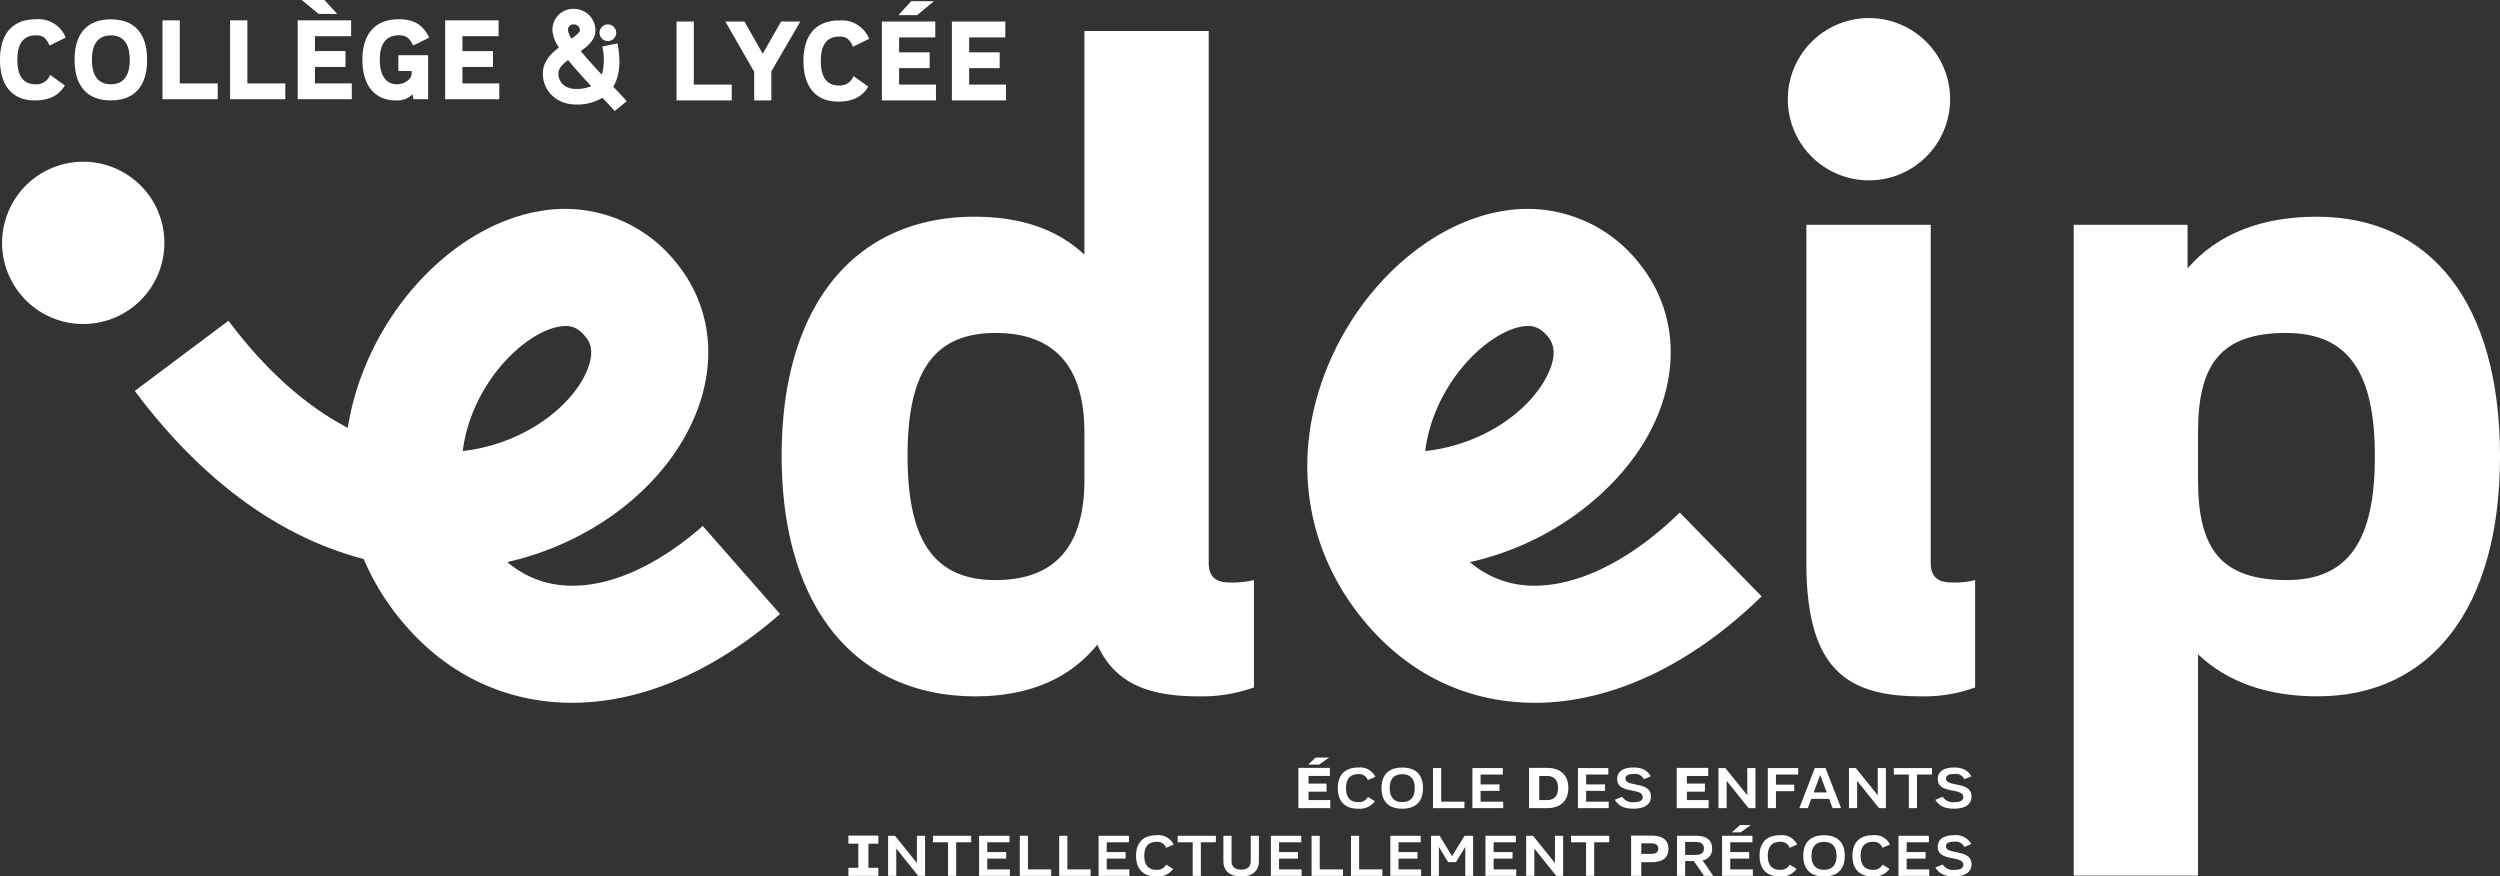 <?xml version="1.0" encoding="UTF-8"?> <svg xmlns="http://www.w3.org/2000/svg" xmlns:xlink="http://www.w3.org/1999/xlink" width="543.159" height="190.417" viewBox="0 0 543.159 190.417"><rect x="0" y="0" width="543.159" height="190.417" fill="#333333" stroke="none"/><defs><clipPath id="clip-path"><rect id="Rectangle_60" data-name="Rectangle 60" width="543.159" height="190.417" fill="#fff"></rect></clipPath></defs><g id="Groupe_1082" data-name="Groupe 1082" clip-path="url(#clip-path)"><path id="Tracé_885" data-name="Tracé 885" d="M148.669,121.115v23.331a33.686,33.686,0,0,1-12.1,1.929c-10.526,0-18.068-2.63-21.93-11.227-6.141,7.542-15.084,11.227-26.488,11.227-25.787,0-42.1-19.119-42.1-52.275S62.36,42.171,87.97,42.171c9.825,0,17.895,2.63,23.858,8.247V1.827h27.015v115.6c0,3.157,1.756,4.212,4.562,4.212a19.069,19.069,0,0,0,5.263-.527M111.829,99.363V89.014c0-12.632-5.086-21.583-19.3-21.583C78.85,67.431,73.41,76.205,73.41,94.1c0,18.245,5.617,27.015,19.123,27.015,14.384,0,19.3-9.121,19.3-21.752" transform="translate(123.771 4.912)" fill="#fff"></path><path id="Tracé_886" data-name="Tracé 886" d="M143.076,90.424v23.331a32.1,32.1,0,0,1-11.931,1.929c-15.962,0-24.732-5.964-24.732-28.944v-73.5h27.015v73.5c0,3.157,1.752,4.212,4.559,4.212a17.3,17.3,0,0,0,5.09-.527" transform="translate(286.05 35.599)" fill="#fff"></path><path id="Tracé_887" data-name="Tracé 887" d="M140.577,18.694A17.629,17.629,0,1,1,122.948,1.065a17.629,17.629,0,0,1,17.629,17.629" transform="translate(283.109 2.863)" fill="#fff"></path><path id="Tracé_888" data-name="Tracé 888" d="M35.382,27.156A17.629,17.629,0,1,1,17.753,9.527,17.629,17.629,0,0,1,35.382,27.156" transform="translate(0.333 25.61)" fill="#fff"></path><path id="Tracé_889" data-name="Tracé 889" d="M102.937,119.6q-2.052,0-4.09-.17c-13.049-1.092-24.541-7.306-33.226-17.972a54.261,54.261,0,0,1-7.944-13.093C42.7,84.46,24.9,74.509,7.939,51.846L28.3,36.6c8.007,10.688,16.81,18.533,25.924,23.265A57.945,57.945,0,0,1,57.393,48.04c7.074-18.548,22.7-32.743,38.88-35.317A30.845,30.845,0,0,1,125.7,24.141c7.314,9.032,8.844,20.893,4.2,32.537C123.672,72.289,107.6,84.8,88.889,89.022a21.136,21.136,0,0,0,12.082,5.056c9.228.8,20.026-3.806,30.375-12.89l16.785,19.123C133.84,112.847,117.948,119.6,102.937,119.6m-1.39-81.865a7.882,7.882,0,0,0-1.272.111c-6.155.985-14.988,8.457-19.112,19.267A33.07,33.07,0,0,0,79.2,64.9c.24-.026.479-.055.716-.085,13.41-1.778,23.408-10.179,26.348-17.555,1.789-4.485.243-6.4-.339-7.114-1.361-1.685-2.63-2.408-4.378-2.408" transform="translate(21.341 33.088)" fill="#fff"></path><path id="Tracé_890" data-name="Tracé 890" d="M126.417,119.6c-.948,0-1.885-.026-2.825-.081C110,118.752,98.055,112.5,89.056,101.454,76.672,86.259,73.673,66.79,80.828,48.04c7.074-18.548,22.7-32.743,38.88-35.317a30.839,30.839,0,0,1,29.424,11.418c8.21,10.139,9.069,23.833,2.305,36.627-6.34,12-20.4,24.08-39.083,28.277a21.115,21.115,0,0,0,12.676,5.079c10.069.572,22.014-5.208,32.9-15.852l17.784,18.2c-15.343,15-32.743,23.136-49.3,23.136m-1.435-81.869a7.882,7.882,0,0,0-1.272.111c-6.155.985-14.988,8.457-19.112,19.267a32.73,32.73,0,0,0-1.962,7.793c12.481-1.39,22.339-8.508,26.307-16.025,1.962-3.71,2.106-6.653.417-8.737-1.361-1.685-2.63-2.408-4.378-2.408" transform="translate(207.018 33.088)" fill="#fff"></path><path id="Tracé_891" data-name="Tracé 891" d="M214.78,64.868c0,32.983-15.084,52.1-39.647,52.1-10.7,0-19.473-2.984-25.961-9.121v48.067H122.16V14.522H146.9v9.471c6.491-7.542,16.135-11.227,28.067-11.227,24.732,0,39.817,18.772,39.817,52.1m-27.185,0c0-18.068-5.617-26.842-19.3-26.842-14.214,0-19.127,6.845-19.127,21.583V69.958c0,14.911,4.913,21.752,19.3,21.752,13.506,0,19.123-8.77,19.123-26.842" transform="translate(328.38 34.317)" fill="#fff"></path><path id="Tracé_892" data-name="Tracé 892" d="M83.419,53.874v1.752H76.485V46.877h6.849v1.756H78.7v1.656h3.913v1.756H78.7v1.829ZM81,46.169H78.613l1.63-1.545h2.921Z" transform="translate(205.6 119.955)" fill="#fff"></path><path id="Tracé_893" data-name="Tracé 893" d="M78.809,49.69c0-2.921,1.59-4.477,4.485-4.477a3.674,3.674,0,0,1,3.684,2.025l-1.656.708a1.967,1.967,0,0,0-2.028-1.3c-1.778,0-2.7,1.018-2.7,3.043s.922,3.043,2.626,3.043A2.228,2.228,0,0,0,85.359,51.6l1.508.929a4.066,4.066,0,0,1-3.718,1.634c-2.751,0-4.341-1.56-4.341-4.477" transform="translate(211.847 121.538)" fill="#fff"></path><path id="Tracé_894" data-name="Tracé 894" d="M81.383,49.682c0-2.921,1.575-4.466,4.511-4.466S90.4,46.761,90.4,49.682s-1.575,4.477-4.511,4.477-4.511-1.56-4.511-4.477m7.232,0c0-2-.933-3.032-2.722-3.032s-2.726,1.033-2.726,3.032.937,3.043,2.726,3.043,2.722-1.033,2.722-3.043" transform="translate(218.767 121.546)" fill="#fff"></path><path id="Tracé_895" data-name="Tracé 895" d="M84.419,45.246h1.77v7.3h5.053v1.409H84.419Z" transform="translate(226.927 121.627)" fill="#fff"></path><path id="Tracé_896" data-name="Tracé 896" d="M93.422,52.544v1.413H86.739V45.246h6.6v1.409H88.513V48.79h4.112V50.2H88.513v2.342Z" transform="translate(233.164 121.626)" fill="#fff"></path><path id="Tracé_897" data-name="Tracé 897" d="M98.609,49.594c0,2.8-1.63,4.389-4.651,4.389H90.075V45.235h3.884c3.021,0,4.651,1.6,4.651,4.359m-2.239,0c0-1.682-.8-2.6-2.412-2.6H92.288v5.241h1.671c1.615,0,2.412-.9,2.412-2.637" transform="translate(242.132 121.597)" fill="#fff"></path><path id="Tracé_898" data-name="Tracé 898" d="M99.638,52.544v1.413H92.956V45.246h6.6v1.409H94.73V48.79h4.112V50.2H94.73v2.342Z" transform="translate(249.875 121.626)" fill="#fff"></path><path id="Tracé_899" data-name="Tracé 899" d="M99.154,45.213c1.844,0,3.021.561,3.784,1.914l-1.5.634a2.113,2.113,0,0,0-2.224-1.14c-1.18,0-1.774.332-1.774.992,0,1.955,5.543.479,5.543,3.917,0,1.678-1.361,2.626-3.814,2.626-1.984,0-3.15-.542-4.042-1.918l1.6-.671a2.618,2.618,0,0,0,2.534,1.177c1.295,0,1.933-.369,1.933-1.106,0-2.146-5.547-.55-5.547-3.924,0-1.593,1.265-2.5,3.5-2.5" transform="translate(255.712 121.538)" fill="#fff"></path><path id="Tracé_900" data-name="Tracé 900" d="M105.707,52.229v1.756H98.773V45.236h6.849v1.752h-4.636v1.656H104.9V50.4h-3.913v1.829Z" transform="translate(265.514 121.6)" fill="#fff"></path><path id="Tracé_901" data-name="Tracé 901" d="M109.264,45.246v8.708h-1.49l-4.765-5.938v5.938h-1.774V45.246h1.494l4.761,5.912V45.246Z" transform="translate(272.131 121.627)" fill="#fff"></path><path id="Tracé_902" data-name="Tracé 902" d="M105.91,46.655v2.2h3.972v1.413H105.91v3.688h-1.77V45.246h6.594v1.409Z" transform="translate(279.94 121.626)" fill="#fff"></path><path id="Tracé_903" data-name="Tracé 903" d="M112.479,51.944h-3.887l-.752,2.014H106l3.364-8.711H111.7l3.375,8.711h-1.844Zm-.527-1.409-1.42-3.791-1.416,3.791Z" transform="translate(284.926 121.627)" fill="#fff"></path><path id="Tracé_904" data-name="Tracé 904" d="M116.949,45.246v8.708h-1.49l-4.765-5.938v5.938H108.92V45.246h1.49l4.769,5.912V45.246Z" transform="translate(292.788 121.627)" fill="#fff"></path><path id="Tracé_905" data-name="Tracé 905" d="M119.861,46.655H116.6v7.3h-1.77v-7.3h-3.264V45.246h8.3Z" transform="translate(299.892 121.626)" fill="#fff"></path><path id="Tracé_906" data-name="Tracé 906" d="M118.041,45.213c1.844,0,3.021.561,3.784,1.914l-1.5.634a2.119,2.119,0,0,0-2.228-1.14c-1.176,0-1.77.332-1.77.992,0,1.955,5.543.479,5.543,3.917,0,1.678-1.365,2.626-3.817,2.626-1.981,0-3.146-.542-4.042-1.918l1.608-.671a2.611,2.611,0,0,0,2.534,1.177c1.291,0,1.933-.369,1.933-1.106,0-2.146-5.547-.55-5.547-3.924,0-1.593,1.261-2.5,3.5-2.5" transform="translate(306.472 121.538)" fill="#fff"></path><path id="Tracé_907" data-name="Tracé 907" d="M54.33,50.98v5.241h2.158v1.752h-6.51V56.221h2.154V50.98H49.978V49.224h6.51V50.98Z" transform="translate(134.347 132.321)" fill="#fff"></path><path id="Tracé_908" data-name="Tracé 908" d="M60.347,49.235v8.708h-1.49l-4.765-5.938v5.938H52.318V49.235h1.49l4.769,5.912V49.235Z" transform="translate(140.637 132.351)" fill="#fff"></path><path id="Tracé_909" data-name="Tracé 909" d="M63.259,50.644H60v7.3h-1.77v-7.3H54.961V49.235h8.3Z" transform="translate(147.741 132.35)" fill="#fff"></path><path id="Tracé_910" data-name="Tracé 910" d="M64.36,56.534v1.413H57.677V49.235h6.6v1.409H59.451v2.135h4.112v1.413H59.451v2.342Z" transform="translate(155.043 132.349)" fill="#fff"></path><path id="Tracé_911" data-name="Tracé 911" d="M60.075,49.235h1.77v7.3H66.9v1.409H60.075Z" transform="translate(161.489 132.351)" fill="#fff"></path><path id="Tracé_912" data-name="Tracé 912" d="M62.4,49.235h1.77v7.3h5.053v1.409H62.4Z" transform="translate(167.726 132.351)" fill="#fff"></path><path id="Tracé_913" data-name="Tracé 913" d="M71.4,56.534v1.413H64.715V49.235h6.6v1.409H66.489v2.135H70.6v1.413H66.489v2.342Z" transform="translate(173.962 132.349)" fill="#fff"></path><path id="Tracé_914" data-name="Tracé 914" d="M66.925,53.682c0-2.921,1.59-4.481,4.485-4.481a3.676,3.676,0,0,1,3.684,2.028l-1.656.708a1.965,1.965,0,0,0-2.028-1.3c-1.778,0-2.7,1.018-2.7,3.043s.922,3.043,2.626,3.043A2.228,2.228,0,0,0,73.475,55.6l1.508.929a4.066,4.066,0,0,1-3.718,1.634c-2.751,0-4.341-1.56-4.341-4.477" transform="translate(179.902 132.258)" fill="#fff"></path><path id="Tracé_915" data-name="Tracé 915" d="M77.674,50.644H74.41v7.3H72.64v-7.3H69.376V49.235h8.3Z" transform="translate(186.49 132.35)" fill="#fff"></path><path id="Tracé_916" data-name="Tracé 916" d="M72.069,54.731v-5.5h1.774v5.517c0,1.154.668,1.84,2.084,1.84s2.084-.686,2.084-1.84V49.236h1.774v5.5c0,2.095-1.346,3.334-3.858,3.334s-3.858-1.239-3.858-3.334" transform="translate(193.73 132.352)" fill="#fff"></path><path id="Tracé_917" data-name="Tracé 917" d="M81.55,56.534v1.413H74.867V49.235h6.6v1.409H76.641v2.135h4.112v1.413H76.641v2.342Z" transform="translate(201.25 132.349)" fill="#fff"></path><path id="Tracé_918" data-name="Tracé 918" d="M77.265,49.235h1.77v7.3h5.053v1.409H77.265Z" transform="translate(207.696 132.351)" fill="#fff"></path><path id="Tracé_919" data-name="Tracé 919" d="M79.585,49.235h1.77v7.3h5.053v1.409H79.585Z" transform="translate(213.933 132.351)" fill="#fff"></path><path id="Tracé_920" data-name="Tracé 920" d="M88.588,56.534v1.413H81.9V49.235h6.6v1.409H83.679v2.135h4.112v1.413H83.679v2.342Z" transform="translate(220.169 132.349)" fill="#fff"></path><path id="Tracé_921" data-name="Tracé 921" d="M93.438,49.235v8.708h-1.7V51.651L89.72,54.963h-1.7l-2.014-3.3v6.281H84.3V49.235h1.859l2.711,4.426,2.707-4.426Z" transform="translate(226.614 132.351)" fill="#fff"></path><path id="Tracé_922" data-name="Tracé 922" d="M94.19,56.534v1.413H87.507V49.235h6.6v1.409H89.281v2.135h4.112v1.413H89.281v2.342Z" transform="translate(235.229 132.349)" fill="#fff"></path><path id="Tracé_923" data-name="Tracé 923" d="M97.934,49.235v8.708h-1.49l-4.765-5.938v5.938H89.905V49.235H91.4l4.761,5.912V49.235Z" transform="translate(241.675 132.351)" fill="#fff"></path><path id="Tracé_924" data-name="Tracé 924" d="M100.846,50.644H97.582v7.3h-1.77v-7.3H92.548V49.235h8.3Z" transform="translate(248.779 132.35)" fill="#fff"></path><path id="Tracé_925" data-name="Tracé 925" d="M104.2,52.123c0,2.021-1.4,2.884-3.659,2.884H98.3v2.969H96.087V49.224h4.452c2.257,0,3.659.863,3.659,2.9m-2.209-.063c0-.734-.428-1.151-1.534-1.151H98.3v2.283h2.154c1.106,0,1.534-.409,1.534-1.132" transform="translate(258.293 132.32)" fill="#fff"></path><path id="Tracé_926" data-name="Tracé 926" d="M102.462,54.73h-1.9v3.212h-1.77V49.235H102.9c2.224,0,3.515.856,3.515,2.748a2.45,2.45,0,0,1-2.069,2.6l2.324,3.36h-2Zm-1.9-1.339h2.268c1.306,0,1.815-.491,1.815-1.4s-.509-1.413-1.815-1.413h-2.268Z" transform="translate(265.556 132.35)" fill="#fff"></path><path id="Tracé_927" data-name="Tracé 927" d="M108.129,58.235v1.409h-6.683V50.937h6.594v1.409h-4.82v2.135h4.112v1.413H103.22v2.342Zm-2.641-8.047h-1.925l1.77-1.586H107.7Z" transform="translate(272.698 130.648)" fill="#fff"></path><path id="Tracé_928" data-name="Tracé 928" d="M103.655,53.682c0-2.921,1.59-4.481,4.485-4.481a3.676,3.676,0,0,1,3.684,2.028l-1.656.708a1.964,1.964,0,0,0-2.028-1.3c-1.778,0-2.7,1.018-2.7,3.043s.922,3.043,2.626,3.043a2.228,2.228,0,0,0,2.139-1.129l1.508.929A4.066,4.066,0,0,1,108,58.159c-2.751,0-4.341-1.56-4.341-4.477" transform="translate(278.636 132.258)" fill="#fff"></path><path id="Tracé_929" data-name="Tracé 929" d="M106.229,53.671c0-2.921,1.575-4.466,4.511-4.466s4.511,1.545,4.511,4.466-1.571,4.477-4.511,4.477-4.511-1.56-4.511-4.477m7.232,0c0-2-.933-3.032-2.722-3.032s-2.726,1.033-2.726,3.032.937,3.043,2.726,3.043,2.722-1.033,2.722-3.043" transform="translate(285.555 132.269)" fill="#fff"></path><path id="Tracé_930" data-name="Tracé 930" d="M109.126,53.682c0-2.921,1.59-4.481,4.485-4.481a3.676,3.676,0,0,1,3.684,2.028l-1.656.708a1.964,1.964,0,0,0-2.028-1.3c-1.778,0-2.7,1.018-2.7,3.043s.922,3.043,2.626,3.043a2.228,2.228,0,0,0,2.139-1.129l1.508.929a4.066,4.066,0,0,1-3.718,1.634c-2.751,0-4.341-1.56-4.341-4.477" transform="translate(293.343 132.258)" fill="#fff"></path><path id="Tracé_931" data-name="Tracé 931" d="M118.521,56.534v1.413h-6.683V49.235h6.6v1.409h-4.824v2.135h4.112v1.413h-4.112v2.342Z" transform="translate(300.634 132.349)" fill="#fff"></path><path id="Tracé_932" data-name="Tracé 932" d="M118.037,49.2a3.844,3.844,0,0,1,3.784,1.918l-1.5.634a2.113,2.113,0,0,0-2.224-1.14c-1.18,0-1.774.332-1.774.992,0,1.955,5.543.479,5.543,3.917,0,1.678-1.361,2.626-3.813,2.626-1.984,0-3.15-.542-4.042-1.918l1.6-.671a2.618,2.618,0,0,0,2.534,1.177c1.295,0,1.933-.369,1.933-1.106,0-2.146-5.547-.55-5.547-3.924,0-1.593,1.265-2.5,3.5-2.5" transform="translate(306.472 132.258)" fill="#fff"></path><path id="Tracé_933" data-name="Tracé 933" d="M0,9.955c0-5.72,2.762-8.822,7.834-8.822a6.38,6.38,0,0,1,6.439,3.991l-3.507,1.73c-.7-1.608-1.442-2.231-2.932-2.231-2.74,0-4.064,1.8-4.064,5.333,0,3.555,1.35,5.307,3.92,5.307a3.139,3.139,0,0,0,3.194-2.04l3.2,2.283c-1.228,2.087-3.22,3.268-6.535,3.268C2.762,18.773,0,15.649,0,9.955" transform="translate(0 3.046)" fill="#fff"></path><path id="Tracé_934" data-name="Tracé 934" d="M4.393,9.936c0-5.72,2.74-8.8,7.881-8.8s7.881,3.076,7.881,8.8c0,5.694-2.74,8.818-7.881,8.818S4.393,15.631,4.393,9.936m11.99,0c0-3.485-1.368-5.311-4.109-5.311S8.162,6.451,8.162,9.936s1.394,5.307,4.112,5.307,4.109-1.826,4.109-5.307" transform="translate(11.809 3.065)" fill="#fff"></path><path id="Tracé_935" data-name="Tracé 935" d="M9.573,1.2h3.751V14.9h8.243v3.437H9.573Z" transform="translate(25.734 3.224)" fill="#fff"></path><path id="Tracé_936" data-name="Tracé 936" d="M13.555,1.2h3.751V14.9h8.243v3.437H13.555Z" transform="translate(36.437 3.224)" fill="#fff"></path><path id="Tracé_937" data-name="Tracé 937" d="M29.288,18.12v3.434H17.538V4.422H29.144V7.859H21.285V11.1H27.92v3.437H21.285V18.12ZM22.078,3.028,18.4,0h4.949l2.762,3.028Z" transform="translate(47.144 0)" fill="#fff"></path><path id="Tracé_938" data-name="Tracé 938" d="M35.623,18.509H32.429l-.17-1.081a4.736,4.736,0,0,1-3.581,1.342c-4.566,0-7.328-3.12-7.328-8.815,0-5.72,2.814-8.822,7.952-8.822,3.293,0,5.263,1.276,6.561,3.991l-3.507,1.73c-.7-1.612-1.49-2.235-3.076-2.235-2.766,0-4.16,1.8-4.16,5.359,0,3.511,1.516,5.285,3.677,5.285,2.043,0,3.246-1.394,3.246-2.231v-.649H29.158V8.945h6.465Z" transform="translate(57.391 3.049)" fill="#fff"></path><path id="Tracé_939" data-name="Tracé 939" d="M37.978,14.9v3.437H26.224V1.2h11.61V4.636H29.975V7.882H36.61v3.434H29.975V14.9Z" transform="translate(70.493 3.224)" fill="#fff"></path><path id="Tracé_940" data-name="Tracé 940" d="M47.586,22.733c-.5-.616-1.5-1.663-2.674-2.891A10.56,10.56,0,0,1,39.133,21.3c-4.079,0-7.155-2.9-7.155-6.746,0-2.5,1.674-4.252,3.5-5.646a7.52,7.52,0,0,1-1.409-3.714A4.516,4.516,0,0,1,38.742.523a4.672,4.672,0,0,1,4.665,4.669c0,1.947-1.479,3.29-3.175,4.5,1.394,1.7,3.091,3.559,4.562,5.126a12,12,0,0,0,.092-6.111l3.3-.682c.575,2.766.833,6.521-.918,9.4C48.575,18.787,49.6,19.867,50.2,20.6Zm-10.124-11.1c-1.188.907-2.11,1.859-2.11,2.917,0,1.984,1.556,3.371,3.78,3.371a8.2,8.2,0,0,0,3.375-.612c-1.944-2.058-3.67-3.961-5.045-5.676M38.742,3.9a1.161,1.161,0,0,0-1.295,1.295,4.076,4.076,0,0,0,.767,1.8c.9-.645,1.822-1.383,1.822-1.8A1.3,1.3,0,0,0,38.742,3.9" transform="translate(85.96 1.406)" fill="#fff"></path><path id="Tracé_941" data-name="Tracé 941" d="M38.936,3.249a1.809,1.809,0,1,1-1.811-1.811,1.812,1.812,0,0,1,1.811,1.811" transform="translate(94.939 3.866)" fill="#fff"></path><path id="Tracé_942" data-name="Tracé 942" d="M39.855,1.269h3.751v13.7h8.243V18.4H39.855Z" transform="translate(107.133 3.413)" fill="#fff"></path><path id="Tracé_943" data-name="Tracé 943" d="M52.724,12.083V18.4H49V12.2L42.729,1.269h4.157l3.965,6.993,3.987-6.993H59.02Z" transform="translate(114.862 3.412)" fill="#fff"></path><path id="Tracé_944" data-name="Tracé 944" d="M47.33,10.026c0-5.72,2.762-8.822,7.834-8.822A6.381,6.381,0,0,1,61.6,5.195L58.1,6.924c-.7-1.608-1.442-2.231-2.932-2.231-2.74,0-4.064,1.8-4.064,5.333,0,3.555,1.35,5.307,3.92,5.307a3.139,3.139,0,0,0,3.194-2.04l3.2,2.283c-1.228,2.087-3.22,3.268-6.535,3.268-4.783,0-7.546-3.124-7.546-8.818" transform="translate(127.228 3.237)" fill="#fff"></path><path id="Tracé_945" data-name="Tracé 945" d="M63.7,18.191v3.434H51.951V4.493h11.6V7.93H55.694v3.242h6.635V14.61H55.694v3.581ZM59.589,3.1H55.551L58.313.071H63.27Z" transform="translate(139.65 0.191)" fill="#fff"></path><path id="Tracé_946" data-name="Tracé 946" d="M67.829,14.967V18.4H56.075V1.269h11.61V4.707H59.826V7.952H66.46v3.434H59.826v3.581Z" transform="translate(150.735 3.413)" fill="#fff"></path></g></svg> 